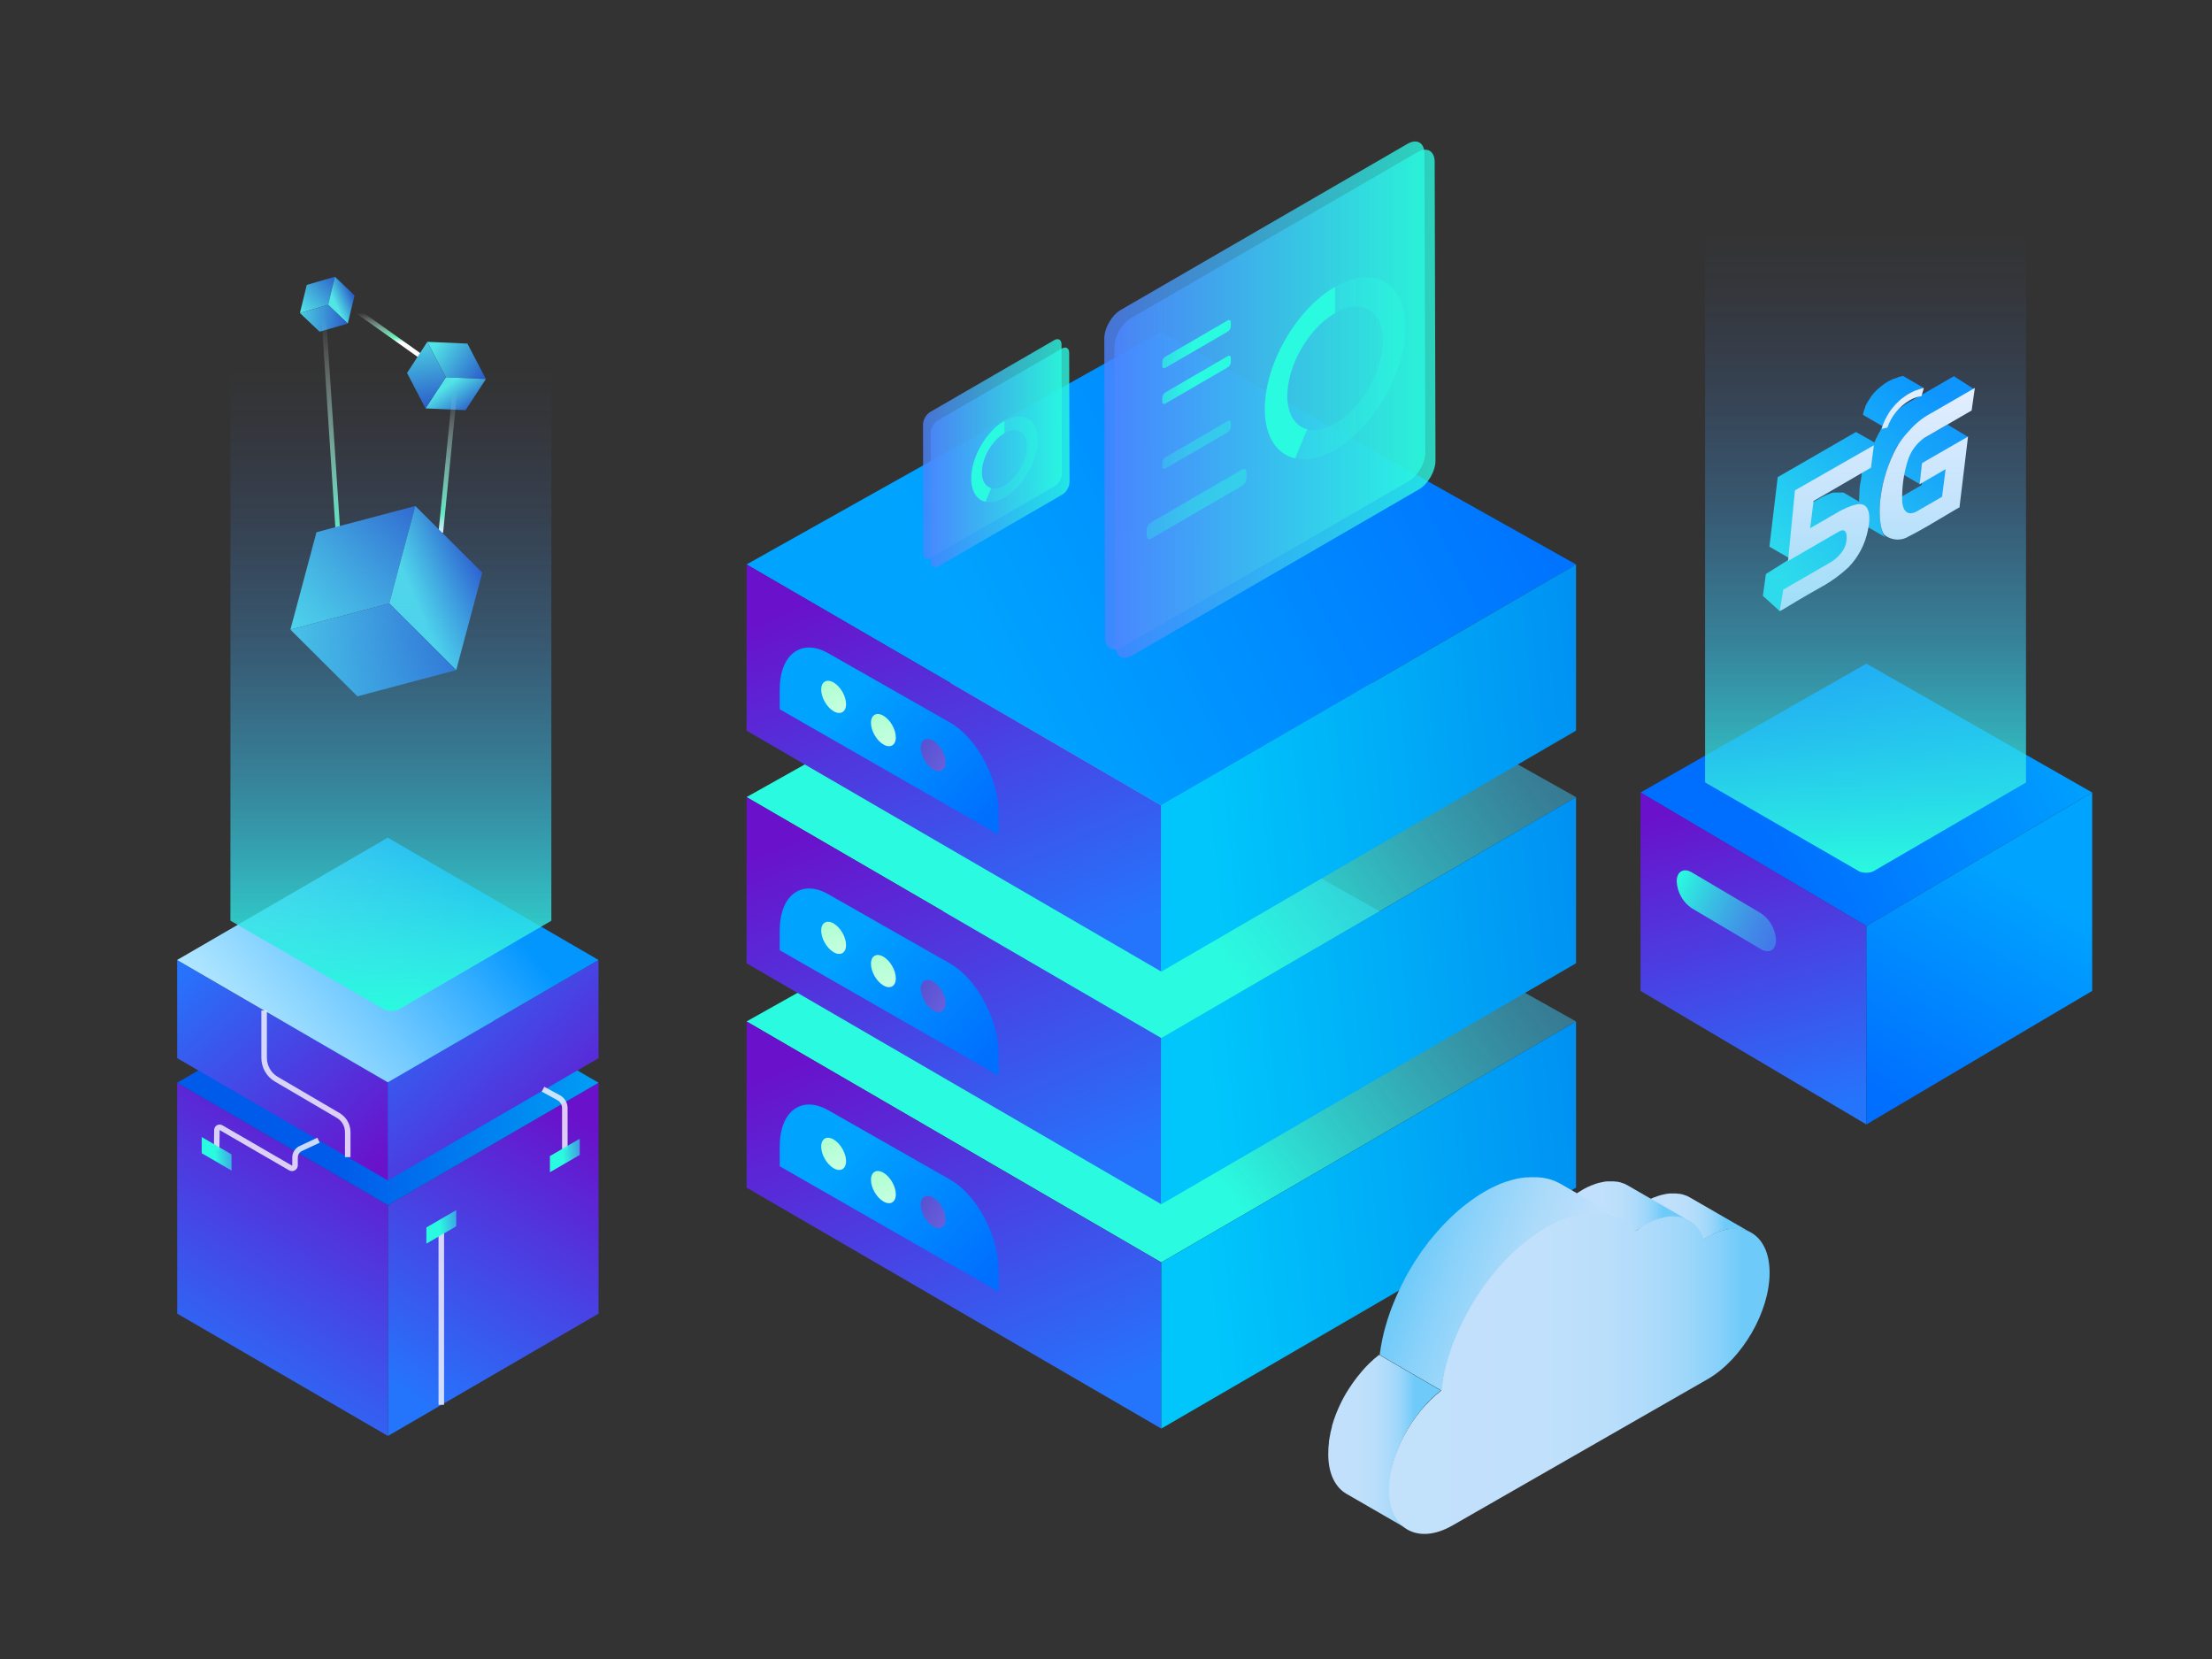 <?xml version="1.0" encoding="UTF-8"?>
<svg width="240px" height="180px" viewBox="0 0 240 180" version="1.1" xmlns="http://www.w3.org/2000/svg" xmlns:xlink="http://www.w3.org/1999/xlink">
    <rect x="0" y="0" width="240" height="180" fill="#333333" stroke="none"/>
    <!-- Generator: Sketch 53.2 (72643) - https://sketchapp.com -->
    <title>技术</title>
    <desc>Created with Sketch.</desc>
    <defs>
        <linearGradient x1="66.569%" y1="1.432%" x2="31.685%" y2="96.528%" id="linearGradient-1">
            <stop stop-color="#6A11CB" offset="0%"></stop>
            <stop stop-color="#2575FC" offset="100%"></stop>
        </linearGradient>
        <linearGradient x1="66.568%" y1="1.432%" x2="31.686%" y2="96.528%" id="linearGradient-2">
            <stop stop-color="#6A11CB" offset="0%"></stop>
            <stop stop-color="#2575FC" offset="100%"></stop>
        </linearGradient>
        <linearGradient x1="138.306%" y1="49.999%" x2="38.306%" y2="49.999%" id="linearGradient-3">
            <stop stop-color="#00C6FB" offset="0.54%"></stop>
            <stop stop-color="#005BEA" offset="100%"></stop>
        </linearGradient>
        <linearGradient x1="91.21%" y1="97.96%" x2="4.309%" y2="5.89805982e-15%" id="linearGradient-4">
            <stop stop-color="#6A11CB" offset="0%"></stop>
            <stop stop-color="#2575FC" offset="100%"></stop>
        </linearGradient>
        <linearGradient x1="78.412%" y1="35.777%" x2="-26.03%" y2="88.062%" id="linearGradient-5">
            <stop stop-color="#0396FF" offset="0%"></stop>
            <stop stop-color="#36AEFF" offset="16.66%"></stop>
            <stop stop-color="#73CAFF" offset="38.53%"></stop>
            <stop stop-color="#A3E0FF" offset="58.59%"></stop>
            <stop stop-color="#C6F1FF" offset="76.16%"></stop>
            <stop stop-color="#DBFAFF" offset="90.57%"></stop>
            <stop stop-color="#E3FEFF" offset="100%"></stop>
        </linearGradient>
        <linearGradient x1="50%" y1="97.427%" x2="286.551%" y2="69.919%" id="linearGradient-6">
            <stop stop-color="#2AFADF" offset="0%"></stop>
            <stop stop-color="#2FE8E4" stop-opacity="0.85" offset="12%"></stop>
            <stop stop-color="#39C4ED" stop-opacity="0.55" offset="36%"></stop>
            <stop stop-color="#41A8F5" stop-opacity="0.31" offset="58%"></stop>
            <stop stop-color="#4794FA" stop-opacity="0.14" offset="77%"></stop>
            <stop stop-color="#4B88FE" stop-opacity="0.04" offset="91%"></stop>
            <stop stop-color="#4C83FF" stop-opacity="0" offset="100%"></stop>
        </linearGradient>
        <linearGradient x1="50%" y1="97.427%" x2="286.472%" y2="69.919%" id="linearGradient-7">
            <stop stop-color="#2AFADF" offset="0%"></stop>
            <stop stop-color="#2FE8E4" stop-opacity="0.85" offset="12%"></stop>
            <stop stop-color="#39C4ED" stop-opacity="0.55" offset="36%"></stop>
            <stop stop-color="#41A8F5" stop-opacity="0.31" offset="58%"></stop>
            <stop stop-color="#4794FA" stop-opacity="0.14" offset="77%"></stop>
            <stop stop-color="#4B88FE" stop-opacity="0.04" offset="91%"></stop>
            <stop stop-color="#4C83FF" stop-opacity="0" offset="100%"></stop>
        </linearGradient>
        <linearGradient x1="104.665%" y1="41.963%" x2="26.201%" y2="65.31%" id="linearGradient-8">
            <stop stop-color="#00A4FF" offset="0%"></stop>
            <stop stop-color="#006EFF" offset="100%"></stop>
        </linearGradient>
        <linearGradient x1="40.18%" y1="0.182%" x2="59.82%" y2="100.182%" id="linearGradient-9">
            <stop stop-color="#6A11CB" offset="0%"></stop>
            <stop stop-color="#2575FC" offset="100%"></stop>
        </linearGradient>
        <linearGradient x1="0%" y1="16.858%" x2="245.226%" y2="122.503%" id="linearGradient-10">
            <stop stop-color="#2AFADF" offset="0%"></stop>
            <stop stop-color="#2FE8E4" stop-opacity="0.85" offset="12%"></stop>
            <stop stop-color="#39C4ED" stop-opacity="0.55" offset="36%"></stop>
            <stop stop-color="#41A8F5" stop-opacity="0.31" offset="58%"></stop>
            <stop stop-color="#4794FA" stop-opacity="0.14" offset="77%"></stop>
            <stop stop-color="#4B88FE" stop-opacity="0.04" offset="91%"></stop>
            <stop stop-color="#4C83FF" stop-opacity="0" offset="100%"></stop>
        </linearGradient>
        <linearGradient x1="41.144%" y1="21.535%" x2="73.142%" y2="100%" id="linearGradient-11">
            <stop stop-color="#00A4FF" offset="0%"></stop>
            <stop stop-color="#006EFF" offset="100%"></stop>
        </linearGradient>
        <linearGradient x1="50%" y1="65.461%" x2="169.127%" y2="14.683%" id="linearGradient-12">
            <stop stop-color="#2AFADF" offset="0%"></stop>
            <stop stop-color="#2FE8E4" stop-opacity="0.85" offset="12%"></stop>
            <stop stop-color="#39C4ED" stop-opacity="0.55" offset="36%"></stop>
            <stop stop-color="#41A8F5" stop-opacity="0.31" offset="58%"></stop>
            <stop stop-color="#4794FA" stop-opacity="0.14" offset="77%"></stop>
            <stop stop-color="#4B88FE" stop-opacity="0.04" offset="91%"></stop>
            <stop stop-color="#4C83FF" stop-opacity="0" offset="100%"></stop>
        </linearGradient>
        <linearGradient x1="28.783%" y1="1.993%" x2="71.217%" y2="98.357%" id="linearGradient-13">
            <stop stop-color="#6A11CB" offset="0%"></stop>
            <stop stop-color="#2575FC" offset="100%"></stop>
        </linearGradient>
        <linearGradient x1="100%" y1="-42.521%" x2="-89.03%" y2="-62.814%" id="linearGradient-14">
            <stop stop-color="#00C6FB" offset="0%"></stop>
            <stop stop-color="#005BEA" offset="100%"></stop>
        </linearGradient>
        <linearGradient x1="26.201%" y1="64.779%" x2="104.665%" y2="42.241%" id="linearGradient-15">
            <stop stop-color="#00A4FF" offset="0%"></stop>
            <stop stop-color="#006EFF" offset="100%"></stop>
        </linearGradient>
        <linearGradient x1="30.866%" y1="29.187%" x2="100%" y2="86.558%" id="linearGradient-16">
            <stop stop-color="#00A4FF" offset="0%"></stop>
            <stop stop-color="#006EFF" offset="100%"></stop>
        </linearGradient>
        <linearGradient x1="-25.289%" y1="-346.499%" x2="86.056%" y2="234.476%" id="linearGradient-17">
            <stop stop-color="#55FF94" offset="0.63%"></stop>
            <stop stop-color="#E9FFF9" offset="100%"></stop>
        </linearGradient>
        <linearGradient x1="-25.255%" y1="-346.398%" x2="86.039%" y2="234.447%" id="linearGradient-18">
            <stop stop-color="#55FF94" offset="0.63%"></stop>
            <stop stop-color="#E9FFF9" offset="100%"></stop>
        </linearGradient>
        <linearGradient x1="-10.632%" y1="-92.601%" x2="508.748%" y2="328.16%" id="linearGradient-19">
            <stop stop-color="#5047CC" offset="0%"></stop>
            <stop stop-color="#A299FF" offset="100%"></stop>
        </linearGradient>
        <linearGradient x1="-0%" y1="50%" x2="100%" y2="50%" id="linearGradient-20">
            <stop stop-color="#4C83FF" offset="0%"></stop>
            <stop stop-color="#2AFADF" offset="100%"></stop>
        </linearGradient>
        <linearGradient x1="-0.001%" y1="50%" x2="100%" y2="50%" id="linearGradient-21">
            <stop stop-color="#4C83FF" offset="0%"></stop>
            <stop stop-color="#2AFADF" offset="100%"></stop>
        </linearGradient>
        <linearGradient x1="-139.083%" y1="50%" x2="91.221%" y2="50%" id="linearGradient-22">
            <stop stop-color="#4C83FF" offset="0%"></stop>
            <stop stop-color="#30E5E5" offset="75.28%"></stop>
            <stop stop-color="#2AFADF" offset="100%"></stop>
        </linearGradient>
        <linearGradient x1="-142.558%" y1="49.997%" x2="-42.554%" y2="49.997%" id="linearGradient-23">
            <stop stop-color="#4C83FF" offset="0%"></stop>
            <stop stop-color="#2AFADF" offset="100%"></stop>
        </linearGradient>
        <linearGradient x1="-115.967%" y1="50.005%" x2="43.527%" y2="50.005%" id="linearGradient-24">
            <stop stop-color="#4C83FF" offset="0%"></stop>
            <stop stop-color="#2AFADF" offset="100%"></stop>
        </linearGradient>
        <linearGradient x1="-115.967%" y1="50.001%" x2="43.527%" y2="50.001%" id="linearGradient-25">
            <stop stop-color="#4C83FF" offset="0%"></stop>
            <stop stop-color="#2AFADF" offset="100%"></stop>
        </linearGradient>
        <linearGradient x1="-115.967%" y1="50.008%" x2="43.527%" y2="50.008%" id="linearGradient-26">
            <stop stop-color="#4C83FF" offset="0%"></stop>
            <stop stop-color="#2AFADF" offset="100%"></stop>
        </linearGradient>
        <linearGradient x1="-115.977%" y1="50.004%" x2="43.519%" y2="50.004%" id="linearGradient-27">
            <stop stop-color="#4C83FF" offset="0%"></stop>
            <stop stop-color="#2AFADF" offset="100%"></stop>
        </linearGradient>
        <linearGradient x1="-0.002%" y1="50%" x2="100%" y2="50%" id="linearGradient-28">
            <stop stop-color="#4C83FF" offset="0%"></stop>
            <stop stop-color="#2AFADF" offset="100%"></stop>
        </linearGradient>
        <linearGradient x1="0.003%" y1="49.999%" x2="100.001%" y2="49.999%" id="linearGradient-29">
            <stop stop-color="#4C83FF" offset="0%"></stop>
            <stop stop-color="#2AFADF" offset="100%"></stop>
        </linearGradient>
        <linearGradient x1="-139.079%" y1="50.003%" x2="91.219%" y2="50.003%" id="linearGradient-30">
            <stop stop-color="#4C83FF" offset="0%"></stop>
            <stop stop-color="#30E5E5" offset="75.28%"></stop>
            <stop stop-color="#2AFADF" offset="100%"></stop>
        </linearGradient>
        <linearGradient x1="-142.541%" y1="50.004%" x2="-42.555%" y2="50.004%" id="linearGradient-31">
            <stop stop-color="#4C83FF" offset="0%"></stop>
            <stop stop-color="#2AFADF" offset="100%"></stop>
        </linearGradient>
        <linearGradient x1="1.153%" y1="97.833%" x2="164.359%" y2="-65.765%" id="linearGradient-32">
            <stop stop-color="#52E5E7" offset="0.68%"></stop>
            <stop stop-color="#130CB7" offset="100%"></stop>
        </linearGradient>
        <polygon id="path-33" points="0.064 3.962 0.805 0.911 3.861 0.025 3.12 3.075"></polygon>
        <linearGradient x1="31.538%" y1="64.17%" x2="111.492%" y2="0.241%" id="linearGradient-35">
            <stop stop-color="#52E5E7" offset="0.68%"></stop>
            <stop stop-color="#130CB7" offset="100%"></stop>
        </linearGradient>
        <linearGradient x1="-22.562%" y1="49.74%" x2="170.912%" y2="49.993%" id="linearGradient-36">
            <stop stop-color="#52E5E7" offset="0.68%"></stop>
            <stop stop-color="#130CB7" offset="100%"></stop>
        </linearGradient>
        <linearGradient x1="49.338%" y1="76.069%" x2="50.662%" y2="23.93%" id="linearGradient-37">
            <stop stop-color="#FFFFFF" offset="0%"></stop>
            <stop stop-color="#6AF9BE" stop-opacity="0.971" offset="14.51%"></stop>
            <stop stop-color="#FFFFFF" stop-opacity="0" offset="100%"></stop>
        </linearGradient>
        <linearGradient x1="49.999%" y1="100.651%" x2="49.999%" y2="-0.651%" id="linearGradient-38">
            <stop stop-color="#FFFFFF" offset="0%"></stop>
            <stop stop-color="#6AF9BE" stop-opacity="0.971" offset="14.51%"></stop>
            <stop stop-color="#FFFFFF" stop-opacity="0" offset="100%"></stop>
        </linearGradient>
        <linearGradient x1="1.414%" y1="28.852%" x2="166.874%" y2="100.988%" id="linearGradient-39">
            <stop stop-color="#52E5E7" offset="0.68%"></stop>
            <stop stop-color="#130CB7" offset="100%"></stop>
        </linearGradient>
        <polygon id="path-40" points="0.203 0.011 4.551 0.202 6.557 4.05 2.209 3.858"></polygon>
        <linearGradient x1="28.417%" y1="33.648%" x2="124.514%" y2="106.193%" id="linearGradient-42">
            <stop stop-color="#52E5E7" offset="0.68%"></stop>
            <stop stop-color="#130CB7" offset="100%"></stop>
        </linearGradient>
        <linearGradient x1="42.352%" y1="-18.769%" x2="63.254%" y2="166.815%" id="linearGradient-43">
            <stop stop-color="#52E5E7" offset="0.68%"></stop>
            <stop stop-color="#130CB7" offset="100%"></stop>
        </linearGradient>
        <linearGradient x1="49.908%" y1="101.237%" x2="50.092%" y2="-1.237%" id="linearGradient-44">
            <stop stop-color="#FFFFFF" offset="0%"></stop>
            <stop stop-color="#6AF9BE" stop-opacity="0.971" offset="14.51%"></stop>
            <stop stop-color="#FFFFFF" stop-opacity="0" offset="100%"></stop>
        </linearGradient>
        <linearGradient x1="-1.728%" y1="97.245%" x2="173.471%" y2="-62.818%" id="linearGradient-45">
            <stop stop-color="#52E5E7" offset="0.68%"></stop>
            <stop stop-color="#130CB7" offset="100%"></stop>
        </linearGradient>
        <polygon id="path-46" points="0.052 13.444 2.882 2.872 13.605 0.027 10.776 10.6"></polygon>
        <linearGradient x1="31.722%" y1="63.702%" x2="112.183%" y2="3.397%" id="linearGradient-48">
            <stop stop-color="#52E5E7" offset="0.68%"></stop>
            <stop stop-color="#130CB7" offset="100%"></stop>
        </linearGradient>
        <linearGradient x1="-22.288%" y1="48.985%" x2="172.181%" y2="51.741%" id="linearGradient-49">
            <stop stop-color="#52E5E7" offset="0.68%"></stop>
            <stop stop-color="#130CB7" offset="100%"></stop>
        </linearGradient>
        <linearGradient x1="50%" y1="100%" x2="50%" y2="0%" id="linearGradient-50">
            <stop stop-color="#2AFADF" offset="0%"></stop>
            <stop stop-color="#2FE8E4" stop-opacity="0.85" offset="12%"></stop>
            <stop stop-color="#39C4ED" stop-opacity="0.55" offset="36%"></stop>
            <stop stop-color="#41A8F5" stop-opacity="0.31" offset="58%"></stop>
            <stop stop-color="#4794FA" stop-opacity="0.14" offset="77%"></stop>
            <stop stop-color="#4B88FE" stop-opacity="0.04" offset="91%"></stop>
            <stop stop-color="#4C83FF" stop-opacity="0" offset="100%"></stop>
        </linearGradient>
        <linearGradient x1="-24.175%" y1="4889.049%" x2="76.155%" y2="4889.049%" id="linearGradient-51">
            <stop stop-color="#C3E1FB" offset="0%"></stop>
            <stop stop-color="#C1E0FB" offset="46%"></stop>
            <stop stop-color="#BADFFB" offset="63%"></stop>
            <stop stop-color="#AFDBFB" offset="75%"></stop>
            <stop stop-color="#9ED7FA" offset="85%"></stop>
            <stop stop-color="#88D1FA" offset="93%"></stop>
            <stop stop-color="#6ECAF9" offset="100%"></stop>
        </linearGradient>
        <linearGradient x1="-22.78%" y1="4523.081%" x2="77.51%" y2="4523.081%" id="linearGradient-52">
            <stop stop-color="#C3E1FB" offset="0%"></stop>
            <stop stop-color="#C1E0FB" offset="46%"></stop>
            <stop stop-color="#BADFFB" offset="63%"></stop>
            <stop stop-color="#AFDBFB" offset="75%"></stop>
            <stop stop-color="#9ED7FA" offset="85%"></stop>
            <stop stop-color="#88D1FA" offset="93%"></stop>
            <stop stop-color="#6ECAF9" offset="100%"></stop>
        </linearGradient>
        <linearGradient x1="-23.463%" y1="1313.651%" x2="77.026%" y2="1313.651%" id="linearGradient-53">
            <stop stop-color="#C3E1FB" offset="0%"></stop>
            <stop stop-color="#C1E0FB" offset="46%"></stop>
            <stop stop-color="#BADFFB" offset="63%"></stop>
            <stop stop-color="#AFDBFB" offset="75%"></stop>
            <stop stop-color="#9ED7FA" offset="85%"></stop>
            <stop stop-color="#88D1FA" offset="93%"></stop>
            <stop stop-color="#6ECAF9" offset="100%"></stop>
        </linearGradient>
        <linearGradient x1="-6.863%" y1="735.541%" x2="93.166%" y2="735.541%" id="linearGradient-54">
            <stop stop-color="#C3E1FB" offset="0%"></stop>
            <stop stop-color="#C1E0FB" offset="46%"></stop>
            <stop stop-color="#BADFFB" offset="63%"></stop>
            <stop stop-color="#AFDBFB" offset="75%"></stop>
            <stop stop-color="#9ED7FA" offset="85%"></stop>
            <stop stop-color="#88D1FA" offset="93%"></stop>
            <stop stop-color="#6ECAF9" offset="100%"></stop>
        </linearGradient>
        <linearGradient x1="84.058%" y1="63.321%" x2="12.143%" y2="38.814%" id="linearGradient-55">
            <stop stop-color="#C3E1FB" offset="0%"></stop>
            <stop stop-color="#BCDFFB" offset="18%"></stop>
            <stop stop-color="#AADAFA" offset="45%"></stop>
            <stop stop-color="#8BD2FA" offset="76%"></stop>
            <stop stop-color="#6ECAF9" offset="100%"></stop>
        </linearGradient>
        <linearGradient x1="99.325%" y1="-1.366%" x2="-89.561%" y2="198.109%" id="linearGradient-56">
            <stop stop-color="#0396FF" offset="0%"></stop>
            <stop stop-color="#07A4FC" offset="20%"></stop>
            <stop stop-color="#13C9F3" offset="59%"></stop>
            <stop stop-color="#21F7E8" offset="100%"></stop>
        </linearGradient>
        <linearGradient x1="83.354%" y1="9.169%" x2="8.154%" y2="83.582%" id="linearGradient-57">
            <stop stop-color="#0396FF" offset="0%"></stop>
            <stop stop-color="#07A4FC" offset="20%"></stop>
            <stop stop-color="#13C9F3" offset="59%"></stop>
            <stop stop-color="#21F7E8" offset="100%"></stop>
        </linearGradient>
    </defs>
    <g id="技术" stroke="none" stroke-width="1" fill="none" fill-rule="evenodd">
        <g id="Group-30-Copy">
            <g id="_x30_27-copy" transform="translate(19, 90)">
                <polygon id="Path" fill="url(#linearGradient-1)" points="23.088 65.799 45.949 52.526 45.941 27.476 23.08 40.749"></polygon>
                <polygon id="Path" fill="url(#linearGradient-2)" points="23.088 65.799 0.227 52.526 0.219 27.476 23.08 40.749"></polygon>
                <polygon id="Path" fill="url(#linearGradient-3)" points="23.08 40.749 45.941 27.476 23.081 14.204 0.219 27.476"></polygon>
                <polygon id="Path" fill="url(#linearGradient-4)" points="23.084 38.08 45.945 24.807 45.938 14.158 23.077 27.431"></polygon>
                <polygon id="Path" fill="url(#linearGradient-4)" points="23.084 38.08 0.223 24.807 0.216 14.158 23.077 27.431"></polygon>
                <polygon id="Path" fill="url(#linearGradient-5)" points="23.077 27.43 45.938 14.158 23.077 0.885 0.216 14.158"></polygon>
                <path d="M18.73,35.552 L18.73,32.838 C18.73,32.092 18.336,31.402 17.695,31.026 L10.982,27.092 C10.161,26.611 9.657,25.728 9.657,24.774 L9.657,19.639" id="Path" stroke="#FBF8FF" stroke-width="0.6" opacity="0.8"></path>
                <path d="M4.504,34.81 L4.534,32.611 C4.534,32.381 4.782,32.237 4.981,32.352 L12.518,36.72 C12.737,36.846 13.011,36.688 13.011,36.434 L13.011,35.601 C13.011,35.175 13.256,34.788 13.64,34.609 L15.561,33.712" id="Path" stroke="#FBF8FF" stroke-width="0.6" opacity="0.8"></path>
                <polygon id="Path" fill="url(#linearGradient-6)" points="6.123 37.005 2.885 35.125 2.885 33.368 6.123 35.248"></polygon>
                <path d="M42.283,34.745 L42.283,30.23 C42.283,29.758 42.026,29.325 41.614,29.101 L39.913,28.174" id="Path" stroke="#FBF8FF" stroke-width="0.6" opacity="0.8"></path>
                <polygon id="Path" fill="url(#linearGradient-7)" points="40.664 37.189 43.902 35.308 43.902 33.551 40.664 35.432"></polygon>
                <path d="M28.881,43.76 L28.881,62.421" id="Path" stroke="#FBF8FF" stroke-width="0.6" opacity="0.8"></path>
                <polygon id="Path" fill="url(#linearGradient-6)" points="27.261 44.935 30.5 43.054 30.5 41.297 27.261 43.178"></polygon>
            </g>
            <g id="Group-7-Copy-4" transform="translate(178, 72)">
                <g id="Group-11-Copy-3">
                    <polygon id="Rectangle-Copy-38" fill="url(#linearGradient-8)" fill-rule="nonzero" points="24.5 -1.58071246e-15 49 13.988 24.5 28.476 0 13.988"></polygon>
                    <polygon id="Rectangle-Copy-40" fill="url(#linearGradient-9)" fill-rule="nonzero" points="0 35.512 24.5 50 24.5 28.477 0 13.988"></polygon>
                    <path d="M13.053,27.082 C14.026,27.731 14.639,28.817 14.7,30.006 C14.7,31.08 13.953,31.513 13.044,30.974 L5.567,26.552 C4.593,25.904 3.981,24.818 3.92,23.629 C3.92,22.555 4.667,22.122 5.576,22.661 L13.053,27.082 Z" id="Path" fill="url(#linearGradient-10)"></path>
                    <polygon id="Rectangle-Copy-41" fill="url(#linearGradient-11)" fill-rule="nonzero" transform="translate(36.75, 31.994) scale(-1, 1) translate(-36.75, -31.994) " points="24.5 35.512 49 50 49 28.477 24.5 13.988"></polygon>
                </g>
            </g>
            <g id="Group-27" transform="translate(81, 36)">
                <g id="Group-6-Copy-6" transform="translate(0, 49.583)" fill-rule="nonzero">
                    <polygon id="Rectangle-Copy-22" fill="url(#linearGradient-12)" points="45 0 90 25.242 45 51.386 0 25.242"></polygon>
                    <polygon id="Rectangle-Copy-30" fill="url(#linearGradient-13)" points="0 43.273 45 69.417 45 51.388 1.02318154e-11 25.242"></polygon>
                    <polygon id="Rectangle-Copy-32" fill="url(#linearGradient-14)" transform="translate(67.5, 47.33) scale(-1, 1) translate(-67.5, -47.33) " points="45 43.273 90 69.417 90 51.388 45 25.242"></polygon>
                </g>
                <g id="Group-6-Copy-7" transform="translate(0, 25.242)" fill-rule="nonzero">
                    <polygon id="Rectangle-Copy-22" fill="url(#linearGradient-12)" points="45 0 90 25.242 45 51.386 0 25.242"></polygon>
                    <polygon id="Rectangle-Copy-30" fill="url(#linearGradient-13)" points="0 43.273 45 69.417 45 51.388 1.02318154e-11 25.242"></polygon>
                    <polygon id="Rectangle-Copy-32" fill="url(#linearGradient-14)" transform="translate(67.5, 47.33) scale(-1, 1) translate(-67.5, -47.33) " points="45 43.273 90 69.417 90 51.388 45 25.242"></polygon>
                </g>
                <g id="Group-6-Copy-8" fill-rule="nonzero">
                    <polygon id="Rectangle-Copy-22" fill="url(#linearGradient-15)" points="45 0 90 25.242 45 51.386 0 25.242"></polygon>
                    <polygon id="Rectangle-Copy-30" fill="url(#linearGradient-13)" points="0 43.273 45 69.417 45 51.388 1.02318154e-11 25.242"></polygon>
                    <polygon id="Rectangle-Copy-32" fill="url(#linearGradient-14)" transform="translate(67.5, 47.33) scale(-1, 1) translate(-67.5, -47.33) " points="45 43.273 90 69.417 90 51.388 45 25.242"></polygon>
                </g>
                <g id="Group-18" transform="translate(3.6, 34.258)">
                    <path d="M23.761,20.318 L0,6.696 L0,4.554 C0,0.726 2.361,-1.034 5.274,0.624 L18.488,8.146 C21.4,9.804 23.761,14.251 23.761,18.08 L23.761,20.318 Z" id="Path" fill="url(#linearGradient-16)"></path>
                    <path d="M5.848,6.911 C6.592,7.344 7.196,6.997 7.196,6.136 C7.196,5.275 6.592,4.226 5.848,3.793 C5.104,3.359 4.5,3.706 4.5,4.567 C4.5,5.428 5.103,6.477 5.848,6.911 Z" id="Path" fill="url(#linearGradient-17)"></path>
                    <path d="M11.248,10.517 C11.992,10.951 12.596,10.604 12.596,9.743 C12.596,8.882 11.992,7.833 11.248,7.399 C10.504,6.965 9.9,7.312 9.9,8.174 C9.9,9.035 10.503,10.084 11.248,10.517 Z" id="Path" fill="url(#linearGradient-18)"></path>
                    <path d="M16.648,13.222 C17.392,13.655 17.996,13.308 17.996,12.447 C17.996,11.586 17.392,10.537 16.648,10.104 C15.904,9.67 15.3,10.017 15.3,10.878 C15.3,11.74 15.904,12.789 16.648,13.222 Z" id="Path" fill="url(#linearGradient-19)"></path>
                </g>
                <g id="Group-18-Copy" transform="translate(3.6, 60.402)">
                    <path d="M23.761,20.318 L0,6.696 L0,4.554 C0,0.726 2.361,-1.034 5.274,0.624 L18.488,8.146 C21.4,9.804 23.761,14.251 23.761,18.08 L23.761,20.318 Z" id="Path" fill="url(#linearGradient-16)"></path>
                    <path d="M5.848,6.911 C6.592,7.344 7.196,6.997 7.196,6.136 C7.196,5.275 6.592,4.226 5.848,3.793 C5.104,3.359 4.5,3.706 4.5,4.567 C4.5,5.428 5.103,6.477 5.848,6.911 Z" id="Path" fill="url(#linearGradient-17)"></path>
                    <path d="M11.248,10.517 C11.992,10.951 12.596,10.604 12.596,9.743 C12.596,8.882 11.992,7.833 11.248,7.399 C10.504,6.965 9.9,7.312 9.9,8.174 C9.9,9.035 10.503,10.084 11.248,10.517 Z" id="Path" fill="url(#linearGradient-18)"></path>
                    <path d="M16.648,13.222 C17.392,13.655 17.996,13.308 17.996,12.447 C17.996,11.586 17.392,10.537 16.648,10.104 C15.904,9.67 15.3,10.017 15.3,10.878 C15.3,11.74 15.904,12.789 16.648,13.222 Z" id="Path" fill="url(#linearGradient-19)"></path>
                </g>
                <g id="Group-18-Copy-2" transform="translate(3.6, 83.841)">
                    <path d="M23.761,20.318 L0,6.696 L0,4.554 C0,0.726 2.361,-1.034 5.274,0.624 L18.488,8.146 C21.4,9.804 23.761,14.251 23.761,18.08 L23.761,20.318 Z" id="Path" fill="url(#linearGradient-16)"></path>
                    <path d="M5.848,6.911 C6.592,7.344 7.196,6.997 7.196,6.136 C7.196,5.275 6.592,4.226 5.848,3.793 C5.104,3.359 4.5,3.706 4.5,4.567 C4.5,5.428 5.103,6.477 5.848,6.911 Z" id="Path" fill="url(#linearGradient-17)"></path>
                    <path d="M11.248,10.517 C11.992,10.951 12.596,10.604 12.596,9.743 C12.596,8.882 11.992,7.833 11.248,7.399 C10.504,6.965 9.9,7.312 9.9,8.174 C9.9,9.035 10.503,10.084 11.248,10.517 Z" id="Path" fill="url(#linearGradient-18)"></path>
                    <path d="M16.648,13.222 C17.392,13.655 17.996,13.308 17.996,12.447 C17.996,11.586 17.392,10.537 16.648,10.104 C15.904,9.67 15.3,10.017 15.3,10.878 C15.3,11.74 15.904,12.789 16.648,13.222 Z" id="Path" fill="url(#linearGradient-19)"></path>
                </g>
            </g>
            <g id="Group-48" transform="translate(100, 15)">
                <path d="M55.659,2.549 L55.749,34.956 C55.754,36.119 54.942,37.529 53.939,38.105 L22.833,56.125 C21.829,56.702 21.014,56.226 21.008,55.064 L20.918,22.656 C20.914,21.492 21.725,20.083 22.728,19.506 L53.836,1.487 C54.839,0.911 55.655,1.387 55.659,2.549 Z" id="Path" fill="url(#linearGradient-20)" opacity="0.8"></path>
                <path d="M54.554,1.656 L54.644,34.065 C54.649,35.228 53.838,36.637 52.835,37.214 L21.728,55.233 C20.724,55.809 19.91,55.335 19.904,54.171 L19.814,21.763 C19.81,20.601 20.62,19.19 21.624,18.613 L52.731,0.595 C53.733,0.018 54.551,0.494 54.554,1.656 Z" id="Path" fill="url(#linearGradient-21)" opacity="0.8"></path>
                <path d="M52.482,20.529 C52.496,25.4 49.092,31.333 44.879,33.781 C40.667,36.229 37.242,34.262 37.229,29.393 C37.214,24.52 40.617,18.589 44.83,16.14 C49.041,13.694 52.467,15.658 52.482,20.529 Z M44.872,30.952 C47.734,29.289 50.044,25.258 50.034,21.95 C50.027,18.64 47.698,17.307 44.838,18.969 C41.976,20.632 39.664,24.66 39.674,27.971 C39.682,31.28 42.01,32.613 44.872,30.952 L44.872,30.952 Z" id="Shape" fill="url(#linearGradient-22)" fill-rule="nonzero" opacity="0.4"></path>
                <path d="M44.831,16.14 C40.617,18.587 37.216,24.52 37.229,29.393 C37.236,32.395 38.538,34.294 40.524,34.732 L41.831,31.575 C40.53,31.247 39.681,29.966 39.673,27.975 C39.664,24.66 41.976,20.629 44.839,18.971 C44.843,18.968 44.853,18.963 44.855,18.963 L44.855,16.13 C44.848,16.132 44.839,16.137 44.831,16.14 Z" id="Path" fill="url(#linearGradient-23)"></path>
                <path d="M33.543,19.951 L33.543,20.404 C33.544,20.614 33.399,20.869 33.219,20.973 L26.433,24.914 C26.253,25.02 26.106,24.936 26.106,24.725 L26.104,24.271 C26.103,24.062 26.248,23.808 26.429,23.703 L33.215,19.761 C33.396,19.657 33.542,19.741 33.543,19.951 Z" id="Path" fill="url(#linearGradient-24)"></path>
                <path d="M33.543,23.828 L33.543,24.281 C33.544,24.491 33.399,24.746 33.219,24.85 L26.433,28.792 C26.253,28.898 26.106,28.812 26.106,28.603 L26.104,28.149 C26.103,27.94 26.248,27.685 26.429,27.58 L33.215,23.638 C33.396,23.534 33.542,23.618 33.543,23.828 Z" id="Path" fill="url(#linearGradient-25)"></path>
                <path d="M33.543,30.874 L33.543,31.327 C33.544,31.536 33.399,31.79 33.219,31.895 L26.433,35.837 C26.253,35.942 26.106,35.857 26.106,35.647 L26.104,35.193 C26.103,34.984 26.248,34.728 26.429,34.625 L33.215,30.683 C33.396,30.578 33.542,30.663 33.543,30.874 Z" id="Path" fill="url(#linearGradient-26)" opacity="0.4"></path>
                <path d="M35.234,36.224 L35.235,36.884 C35.236,37.188 35.025,37.558 34.763,37.71 L24.892,43.444 C24.63,43.597 24.416,43.474 24.415,43.168 L24.414,42.509 C24.413,42.205 24.626,41.833 24.887,41.681 L34.758,35.947 C35.019,35.795 35.233,35.919 35.234,36.224 Z" id="Path" fill="url(#linearGradient-27)" opacity="0.4"></path>
                <path d="M16.003,23.274 L16.042,37.294 C16.045,37.797 15.694,38.407 15.261,38.656 L1.803,46.451 C1.369,46.701 1.016,46.496 1.016,45.992 L0.976,31.973 C0.975,31.469 1.323,30.86 1.758,30.61 L15.216,22.815 C15.649,22.566 16.002,22.771 16.003,23.274 Z" id="Path" fill="url(#linearGradient-28)" opacity="0.8"></path>
                <path d="M15.174,22.364 L15.213,36.383 C15.217,36.887 14.865,37.496 14.431,37.746 L0.974,45.541 C0.539,45.791 0.187,45.586 0.184,45.082 L0.145,31.063 C0.143,30.56 0.494,29.949 0.928,29.7 L14.385,21.905 C14.82,21.655 15.173,21.861 15.174,22.364 Z" id="Path" fill="url(#linearGradient-29)" opacity="0.8"></path>
                <path d="M12.582,32.741 C12.588,35.04 10.981,37.842 8.99,38.998 C7.003,40.153 5.385,39.224 5.38,36.926 C5.374,34.625 6.979,31.824 8.968,30.669 C10.956,29.514 12.573,30.441 12.582,32.741 Z M8.989,37.662 C10.34,36.877 11.43,34.974 11.427,33.413 C11.422,31.85 10.323,31.22 8.973,32.005 C7.622,32.791 6.53,34.693 6.534,36.256 C6.539,37.817 7.637,38.447 8.989,37.662 L8.989,37.662 Z" id="Shape" fill="url(#linearGradient-30)" fill-rule="nonzero" opacity="0.4"></path>
                <path d="M8.968,30.669 C6.979,31.825 5.374,34.626 5.38,36.926 C5.383,38.343 5.998,39.24 6.936,39.447 L7.552,37.956 C6.939,37.801 6.538,37.197 6.534,36.256 C6.53,34.691 7.623,32.788 8.973,32.005 C8.976,32.003 8.98,32.001 8.981,32.001 L8.981,30.663 C8.976,30.666 8.972,30.668 8.968,30.669 Z" id="Path" fill="url(#linearGradient-31)"></path>
            </g>
            <g id="Group-38" transform="translate(31, 30)">
                <polygon id="Path" fill="url(#linearGradient-32)" points="1.542 3.962 2.283 0.911 5.339 0.025 4.599 3.075"></polygon>
                <g id="Clipped" transform="translate(1.478, 0)">
                    <mask id="mask-34" fill="white">
                        <use xlink:href="#path-33"></use>
                    </mask>
                    <g id="SVGID_1490_"></g>
                </g>
                <polygon id="Path" fill="url(#linearGradient-35)" points="5.339 0.025 7.472 2.052 6.732 5.103 4.599 3.075"></polygon>
                <polygon id="Path" fill="url(#linearGradient-36)" points="4.599 3.075 6.732 5.103 3.675 5.989 1.542 3.962"></polygon>
                <path d="M14.44,8.506 L6.075,2.564" id="Path" stroke="url(#linearGradient-37)" stroke-width="0.5" stroke-linecap="round"></path>
                <path d="M4.137,4.532 L5.903,31.287" id="Path" stroke="url(#linearGradient-38)" stroke-width="0.5" stroke-linecap="round"></path>
                <polygon id="Path" fill="url(#linearGradient-39)" points="15.366 7.088 19.714 7.279 21.72 11.127 17.372 10.935"></polygon>
                <g id="Clipped" transform="translate(15.163, 7.077)">
                    <mask id="mask-41" fill="white">
                        <use xlink:href="#path-40"></use>
                    </mask>
                    <g id="SVGID_1499_"></g>
                </g>
                <polygon id="Path" fill="url(#linearGradient-42)" points="21.72 11.127 19.516 14.502 15.168 14.311 17.372 10.935"></polygon>
                <polygon id="Path" fill="url(#linearGradient-43)" points="17.372 10.935 15.168 14.311 13.163 10.464 15.366 7.088"></polygon>
                <path d="M16.838,27.662 L18.328,12.719" id="Path" stroke="url(#linearGradient-44)" stroke-width="0.5" stroke-linecap="round"></path>
                <polygon id="Path" fill="url(#linearGradient-45)" points="0.509 38.314 3.339 27.742 14.062 24.898 11.233 35.47"></polygon>
                <g id="Clipped" transform="translate(0.457, 24.87)">
                    <mask id="mask-47" fill="white">
                        <use xlink:href="#path-46"></use>
                    </mask>
                    <g id="SVGID_1507_"></g>
                </g>
                <polygon id="Path" fill="url(#linearGradient-48)" points="14.062 24.898 21.329 32.133 18.5 42.705 11.233 35.47"></polygon>
                <polygon id="Path" fill="url(#linearGradient-49)" points="11.233 35.47 18.5 42.705 7.777 45.55 0.509 38.314"></polygon>
            </g>
            <g id="Group-49" transform="translate(25, 40)" fill="url(#linearGradient-50)" fill-rule="nonzero">
                <path d="M0,0 L0,59.89 L16.77,69.57 C17.23,69.73 17.73,69.73 18.19,69.57 L34.82,59.9 L34.82,0 L0,0 Z" id="路径"></path>
            </g>
            <g id="Group-3" transform="translate(144, 127.69)">
                <g id="Group">
                    <path d="M41.778,6.252 C41.886,6.2 41.994,6.152 42.102,6.106 L42.216,6.058 L42.516,5.945 L42.588,5.918 C42.71,5.877 42.832,5.84 42.954,5.808 L43.164,5.758 L43.263,5.734 C43.367,5.712 43.467,5.693 43.563,5.677 L43.563,5.677 L43.839,5.645 L43.929,5.645 L44.097,5.645 C44.229,5.645 44.361,5.645 44.49,5.645 L44.556,5.645 C44.66,5.645 44.76,5.656 44.856,5.68 L44.949,5.695 C45.063,5.716 45.177,5.74 45.288,5.773 L45.303,5.773 C45.408,5.802 45.507,5.838 45.603,5.88 L45.69,5.915 C45.774,5.953 45.857,5.994 45.939,6.038 L46.02,6.079 L39.315,2.209 L39.279,2.188 L39.234,2.167 C39.154,2.124 39.071,2.083 38.985,2.045 L38.937,2.021 L38.898,2.021 C38.799,1.983 38.697,1.944 38.598,1.914 L38.598,1.914 L38.598,1.914 C38.487,1.882 38.376,1.858 38.259,1.837 L38.22,1.837 L38.166,1.837 C38.066,1.821 37.966,1.809 37.866,1.801 L37.818,1.801 L37.8,1.801 C37.671,1.801 37.542,1.801 37.407,1.801 L37.368,1.801 L37.239,1.801 L37.149,1.801 L36.873,1.834 L36.873,1.834 C36.773,1.85 36.673,1.869 36.573,1.89 L36.474,1.914 L36.285,1.959 L36.267,1.959 C36.147,1.993 36.025,2.029 35.901,2.069 L35.829,2.096 L35.529,2.209 L35.49,2.209 L35.418,2.242 C35.312,2.287 35.204,2.336 35.094,2.388 L34.971,2.447 C34.83,2.519 34.686,2.593 34.542,2.676 L34.206,2.879 L40.911,6.749 L41.247,6.547 C41.391,6.463 41.547,6.389 41.676,6.317 L41.778,6.252 Z" id="Path" fill="url(#linearGradient-51)"></path>
                    <path d="M35.007,4.948 C35.119,4.894 35.23,4.845 35.34,4.799 L35.448,4.751 C35.553,4.71 35.658,4.671 35.748,4.632 L35.808,4.609 C35.931,4.567 36.054,4.531 36.174,4.498 L36.381,4.448 L36.483,4.424 C36.585,4.403 36.69,4.382 36.783,4.367 L36.783,4.367 C36.879,4.367 36.975,4.341 37.083,4.332 L37.173,4.332 L37.341,4.332 C37.473,4.332 37.605,4.332 37.734,4.332 L37.803,4.332 C37.907,4.332 38.007,4.344 38.103,4.367 L38.199,4.382 C38.316,4.403 38.427,4.427 38.538,4.46 L38.538,4.46 C38.643,4.489 38.745,4.528 38.838,4.567 L38.925,4.603 C39.011,4.64 39.095,4.681 39.177,4.725 L39.258,4.766 L32.553,0.896 L32.517,0.875 L32.472,0.854 C32.39,0.811 32.306,0.77 32.22,0.732 L32.172,0.709 L32.133,0.709 C32.034,0.667 31.929,0.631 31.833,0.601 L31.833,0.601 C31.722,0.569 31.608,0.545 31.494,0.524 L31.455,0.524 L31.401,0.524 C31.301,0.508 31.201,0.496 31.101,0.488 L31.05,0.488 L31.032,0.488 C30.903,0.488 30.771,0.488 30.639,0.488 L30.6,0.488 L30.468,0.488 L30.378,0.488 C30.285,0.488 30.189,0.509 30.078,0.524 L30.078,0.524 C29.976,0.539 29.874,0.56 29.778,0.581 L29.676,0.604 L29.49,0.649 L29.469,0.649 C29.349,0.682 29.226,0.717 29.103,0.759 L29.043,0.783 C28.938,0.819 28.836,0.857 28.743,0.902 L28.707,0.902 L28.635,0.935 C28.525,0.98 28.414,1.03 28.302,1.084 L28.179,1.143 C28.035,1.215 27.879,1.292 27.744,1.375 C27.427,1.557 27.121,1.756 26.826,1.971 L33.531,5.841 C33.826,5.626 34.132,5.427 34.449,5.246 C34.596,5.162 34.749,5.085 34.884,5.013 L35.007,4.948 Z" id="Path" fill="url(#linearGradient-52)"></path>
                    <path d="M6.786,33.995 C6.786,33.799 6.786,33.6 6.804,33.4 C6.804,33.376 6.804,33.349 6.804,33.326 C6.804,33.135 6.837,32.942 6.861,32.748 L6.861,32.632 C6.875,32.523 6.892,32.413 6.912,32.302 C6.912,32.269 6.912,32.233 6.927,32.2 C6.953,32.057 6.981,31.914 7.011,31.769 L7.011,31.715 C7.063,31.477 7.122,31.239 7.188,31.001 L7.209,30.932 C7.269,30.721 7.332,30.509 7.404,30.301 L7.404,30.301 C7.467,30.11 7.539,29.92 7.611,29.729 L7.65,29.631 C7.718,29.456 7.79,29.283 7.866,29.11 L7.911,29.006 C7.981,28.847 8.054,28.688 8.13,28.53 L8.154,28.476 C8.235,28.306 8.322,28.14 8.409,27.973 L8.469,27.86 C8.559,27.693 8.652,27.526 8.748,27.36 L8.775,27.315 C8.871,27.154 8.971,26.994 9.075,26.836 L9.132,26.746 C9.242,26.576 9.356,26.407 9.474,26.24 L9.537,26.151 C9.665,25.97 9.796,25.794 9.93,25.621 L9.987,25.549 C10.143,25.351 10.303,25.157 10.467,24.969 L10.548,24.877 L10.809,24.579 L10.881,24.502 C10.991,24.384 11.103,24.27 11.217,24.159 L11.274,24.103 C11.436,23.945 11.601,23.805 11.769,23.644 L11.802,23.614 C11.976,23.463 12.156,23.317 12.336,23.177 L5.631,19.306 C5.451,19.446 5.274,19.604 5.097,19.744 L5.064,19.774 C4.896,19.92 4.731,20.072 4.569,20.232 L4.533,20.265 L4.512,20.289 C4.398,20.4 4.286,20.514 4.176,20.631 L4.104,20.709 L3.843,21.006 L3.792,21.063 L3.762,21.099 C3.598,21.287 3.438,21.481 3.282,21.679 L3.249,21.718 L3.225,21.751 C3.091,21.923 2.96,22.1 2.832,22.281 L2.799,22.325 L2.769,22.37 C2.653,22.537 2.539,22.705 2.427,22.876 L2.406,22.906 L2.37,22.962 C2.27,23.119 2.17,23.278 2.07,23.439 L2.049,23.471 L2.049,23.471 C1.953,23.635 1.86,23.802 1.77,23.969 L1.737,24.025 L1.71,24.082 C1.623,24.248 1.536,24.415 1.455,24.582 L1.455,24.582 L1.437,24.624 C1.361,24.78 1.288,24.939 1.218,25.1 L1.188,25.165 L1.173,25.204 C1.097,25.377 1.025,25.55 0.957,25.725 L0.942,25.764 L0.921,25.823 C0.849,26.014 0.78,26.201 0.714,26.392 L0.714,26.392 C0.645,26.603 0.579,26.812 0.519,27.023 L0.519,27.071 L0.519,27.092 C0.453,27.33 0.394,27.568 0.342,27.806 L0.342,27.839 L0.342,27.86 C0.312,28.005 0.284,28.148 0.258,28.291 L0.24,28.396 C0.222,28.505 0.205,28.614 0.189,28.723 C0.189,28.744 0.189,28.765 0.189,28.786 C0.189,28.806 0.189,28.821 0.189,28.839 C0.165,29.033 0.147,29.223 0.132,29.414 C0.132,29.438 0.132,29.464 0.132,29.488 C0.132,29.688 0.111,29.887 0.114,30.084 C0.114,32.197 0.873,33.686 2.088,34.388 L8.793,38.259 C7.545,37.601 6.792,36.112 6.786,33.995 Z" id="Path" fill="url(#linearGradient-53)"></path>
                    <path d="M23.781,5.386 C27.84,3.06 31.431,3.388 33.534,5.835 C33.822,5.606 34.123,5.392 34.434,5.195 C37.404,3.495 39.963,4.248 40.878,6.74 C41.025,6.645 41.103,6.594 41.214,6.529 C44.949,4.388 47.988,6.115 48,10.375 C48.012,14.635 45.021,19.771 41.31,21.929 L13.977,37.601 C13.842,37.669 13.707,37.756 13.572,37.833 C9.837,39.974 6.693,38.172 6.693,33.998 C6.693,30.194 9.186,25.645 12.366,23.195 C12.939,16.374 17.979,8.711 23.781,5.386 Z" id="Path" fill="url(#linearGradient-54)"></path>
                    <path d="M12.528,22.135 C12.558,21.966 12.591,21.797 12.627,21.629 C12.645,21.542 12.663,21.453 12.681,21.367 C12.699,21.28 12.732,21.137 12.759,21.024 C12.786,20.911 12.81,20.813 12.834,20.709 C12.858,20.605 12.894,20.479 12.924,20.366 C12.954,20.253 12.981,20.152 13.011,20.042 L13.086,19.786 C13.122,19.663 13.159,19.541 13.197,19.42 L13.281,19.158 C13.321,19.033 13.363,18.908 13.407,18.783 L13.485,18.556 C13.533,18.419 13.584,18.285 13.635,18.148 L13.71,17.952 L13.776,17.788 C13.884,17.51 13.998,17.234 14.118,16.961 L14.184,16.806 C14.312,16.514 14.446,16.224 14.586,15.936 L14.679,15.746 C14.811,15.478 14.947,15.213 15.087,14.951 L15.135,14.862 C15.288,14.564 15.435,14.29 15.615,14.007 L15.726,13.817 C15.898,13.527 16.074,13.241 16.254,12.959 L16.311,12.87 C16.499,12.58 16.691,12.295 16.887,12.016 L16.965,11.902 C17.189,11.587 17.419,11.277 17.655,10.974 L17.784,10.807 L18.033,10.509 L18.237,10.259 L18.498,9.961 L18.693,9.735 C18.877,9.537 19.063,9.332 19.251,9.122 L19.371,9 C19.525,8.839 19.68,8.681 19.836,8.526 L20.058,8.309 L20.274,8.104 L20.538,7.86 L20.754,7.663 L21.027,7.428 L21.246,7.243 L21.525,7.017 L21.744,6.844 L22.044,6.624 L22.26,6.463 L22.56,6.246 L22.764,6.103 L23.109,5.877 L23.28,5.767 C23.454,5.657 23.629,5.552 23.805,5.451 C23.985,5.347 24.162,5.252 24.342,5.153 L24.483,5.082 C24.637,5.005 24.79,4.93 24.942,4.859 L25.02,4.823 C25.197,4.743 25.371,4.668 25.545,4.6 L25.644,4.561 C25.815,4.492 25.986,4.43 26.154,4.373 L26.19,4.373 C26.352,4.32 26.514,4.269 26.676,4.225 L26.757,4.201 C26.877,4.168 26.997,4.141 27.117,4.111 L27.306,4.067 C27.456,4.034 27.606,4.007 27.756,3.983 L27.834,3.983 C27.999,3.96 28.161,3.939 28.323,3.924 L28.47,3.924 L28.809,3.906 L28.956,3.906 L29.298,3.906 L29.418,3.906 C29.564,3.906 29.709,3.919 29.853,3.945 L29.94,3.945 C30.056,3.961 30.172,3.979 30.288,4.001 L30.405,4.025 C30.534,4.052 30.663,4.085 30.789,4.117 L30.816,4.117 C30.948,4.156 31.08,4.201 31.209,4.245 L31.311,4.284 C31.415,4.324 31.515,4.367 31.611,4.415 L31.689,4.451 C31.821,4.513 31.947,4.579 32.073,4.65 L25.368,0.78 L25.305,0.744 C25.2,0.685 25.092,0.631 24.984,0.581 L24.906,0.545 L24.723,0.461 L24.6,0.414 L24.498,0.375 C24.372,0.327 24.243,0.286 24.111,0.247 L24.111,0.247 L24.084,0.247 C23.958,0.211 23.829,0.182 23.7,0.155 L23.583,0.131 L23.463,0.107 L23.235,0.074 L23.148,0.074 C23.022,0.06 22.893,0.048 22.764,0.039 L22.596,0.039 L22.254,0.039 L21.996,0.039 L21.768,0.054 L21.621,0.054 C21.462,0.054 21.3,0.086 21.138,0.11 L21.138,0.11 L21.06,0.11 C20.91,0.134 20.76,0.161 20.61,0.194 L20.424,0.238 L20.124,0.313 L20.07,0.327 L19.989,0.351 C19.827,0.396 19.665,0.447 19.503,0.5 L19.47,0.5 C19.302,0.557 19.131,0.622 18.957,0.688 L18.858,0.726 L18.765,0.762 C18.621,0.822 18.465,0.884 18.333,0.95 L18.255,0.985 C18.103,1.055 17.95,1.129 17.796,1.209 L17.655,1.28 C17.478,1.372 17.298,1.468 17.118,1.578 C16.938,1.688 16.767,1.783 16.593,1.893 L16.422,2.004 L16.077,2.23 L15.873,2.373 L15.573,2.59 L15.357,2.751 L15.057,2.971 L14.838,3.144 L14.559,3.37 L14.34,3.555 L14.067,3.79 L13.851,3.986 L13.587,4.23 L13.371,4.436 L13.236,4.564 L13.149,4.653 C12.993,4.808 12.838,4.966 12.684,5.127 L12.564,5.249 C12.376,5.447 12.19,5.652 12.006,5.862 L11.967,5.904 L11.811,6.088 L11.55,6.386 L11.346,6.636 L11.097,6.934 L11.031,7.017 L10.971,7.1 C10.735,7.404 10.505,7.714 10.281,8.029 L10.257,8.062 L10.203,8.142 C10.003,8.424 9.811,8.709 9.627,8.997 L9.585,9.059 L9.57,9.083 C9.388,9.365 9.212,9.651 9.042,9.941 L8.985,10.036 L8.931,10.131 C8.766,10.414 8.607,10.697 8.451,10.985 L8.451,11.006 L8.415,11.075 C8.275,11.339 8.14,11.604 8.01,11.87 L7.953,11.983 L7.917,12.06 C7.777,12.348 7.643,12.638 7.515,12.93 L7.491,12.98 L7.449,13.084 C7.331,13.36 7.217,13.636 7.107,13.912 L7.065,14.01 L7.041,14.076 L6.966,14.272 C6.916,14.407 6.866,14.543 6.816,14.68 L6.738,14.906 L6.672,15.097 L6.612,15.281 L6.528,15.543 C6.49,15.666 6.453,15.789 6.417,15.91 L6.342,16.166 L6.312,16.267 C6.291,16.341 6.273,16.416 6.252,16.49 C6.231,16.565 6.189,16.719 6.162,16.833 C6.135,16.946 6.111,17.044 6.087,17.148 C6.063,17.252 6.033,17.377 6.009,17.49 L5.985,17.598 C5.985,17.651 5.964,17.702 5.955,17.755 C5.921,17.924 5.888,18.093 5.856,18.262 C5.841,18.348 5.826,18.431 5.811,18.518 C5.781,18.696 5.754,18.878 5.73,19.056 C5.73,19.107 5.712,19.161 5.706,19.211 L5.706,19.321 L12.411,23.192 C12.411,23.102 12.435,23.016 12.45,22.927 C12.474,22.748 12.501,22.569 12.531,22.388 C12.498,22.304 12.513,22.221 12.528,22.135 Z" id="Path" fill="url(#linearGradient-55)"></path>
                </g>
            </g>
            <polygon id="Mask-Copy-2" fill-rule="nonzero" points="0 -1.56319402e-13 240 -1.56319402e-13 240 180 0 180"></polygon>
            <g id="Group-47" transform="translate(191, 40.31)" fill-rule="nonzero">
                <path d="M20.31,5.76 L15.31,8.64 L15.06,10.92 L17.3,12.22 L17.55,9.93 L17.83,9.77 L17.5,12.32 L14.88,13.83 C14.853,13.854 14.823,13.875 14.79,13.89 L14.57,14 C14.493,14.034 14.412,14.061 14.33,14.08 C14.234,14.095 14.136,14.095 14.04,14.08 C13.932,14.07 13.827,14.04 13.73,13.99 L15.943,15.74 L16.013,15.74 C16.013,15.74 16.013,15.74 16.083,15.74 L16.163,15.74 L16.463,15.74 L16.533,15.74 L16.603,15.74 L16.803,15.67 L17.013,15.56 L17.113,15.5 L19.935,13.644 L20.14,10.53 L18.404,9.603 L22.55,7.109 L20.31,5.76 Z" id="路径" fill="url(#linearGradient-56)"></path>
                <path d="M13,14 C13,13.6 13.1,13.24 13.16,12.87 C13.16,12.75 13.16,12.62 13.23,12.5 C13.31,12.12 13.4,11.75 13.5,11.39 L13.57,11.17 C13.66,10.85 13.77,10.54 13.88,10.24 C13.899,10.178 13.922,10.118 13.95,10.06 C14.08,9.7 14.23,9.34 14.39,8.99 C14.47,8.8 14.55,8.63 14.64,8.46 C14.72,8.307 14.8,8.167 14.88,8.04 L15,8 L15.25,7.62 C15.33,7.5 15.41,7.39 15.49,7.29 L15.8,6.91 L15.88,6.82 L16.02,6.66 L16.1,6.57 C16.263,6.374 16.436,6.187 16.62,6.01 L16.82,5.84 C16.947,5.72 17.077,5.61 17.21,5.51 L17.4,5.36 L17.78,5.09 L17.93,4.99 C18.09,4.89 18.23,4.8 18.35,4.74 C18.442,4.679 18.539,4.625 18.64,4.58 L23.22,1.93 L21,0.51 L16.42,3.15 C16.32,3.198 16.224,3.251 16.13,3.31 L15.72,3.56 L15.57,3.66 L15.19,3.93 L14.99,4.08 C14.857,4.18 14.727,4.29 14.6,4.41 L14.41,4.58 L14.32,4.66 L14,5 C14,5.06 13.91,5.11 13.87,5.16 L13.79,5.25 L13.74,5.3 L13.6,5.45 L13.6,5.51 C13.51,5.62 13.41,5.74 13.3,5.89 C13.3,5.89 13.3,5.89 13.3,5.81 L13.387,5.76 C13.387,5.65 13.51,5.51 13.57,5.36 L13.57,5.25 C13.65,5.1 13.815,4.966 13.915,4.786 C14.025,4.606 14.02,4.445 14.16,4.255 C14.295,4.06 14.578,3.931 14.742,3.76 L14.832,3.66 C14.91,3.576 15.45,2.94 15.48,2.83 C15.5,2.757 15,3.206 15.06,3.15 L15.26,2.98 C15.49,2.794 15.734,2.627 15.99,2.48 C16.221,2.345 16.462,2.228 16.71,2.13 L17,2 C17.234,1.909 17.475,1.835 17.72,1.78 L15.48,0.48 L15.19,0.55 C15.04,0.55 14.9,0.65 14.76,0.7 L14.55,0.77 L14.49,0.77 C14.26,0.866 14.036,0.976 13.82,1.1 C13.567,1.247 13.326,1.414 13.1,1.6 L12.89,1.78 L12.61,2.02 L12.46,2.18 L12.37,2.28 L12.28,2.37 C12.2,2.47 12.12,2.56 12.05,2.66 L11.92,2.83 L11.92,2.88 L11.75,3.12 L11.6,3.37 C11.563,3.428 11.529,3.488 11.5,3.55 L11.37,3.8 L11.37,3.87 L11.37,3.94 L11.31,4.05 L11.21,4.31 C11.21,4.31 11.21,4.31 11.21,4.37 C11.21,4.43 11.16,4.49 11.15,4.53 L11.15,4.6 C11.143,4.636 11.143,4.674 11.15,4.71 L13.29,5.95 C13.27,5.986 13.247,6.019 13.22,6.05 L13.01,6.37 C13.013,6.39 13.013,6.41 13.01,6.43 C12.987,6.46 12.97,6.494 12.96,6.53 C12.921,6.576 12.887,6.626 12.86,6.68 L12.71,6.95 C12.71,7.04 12.62,7.13 12.57,7.23 C12.52,7.33 12.5,7.39 12.46,7.48 L12.37,7.69 L10.37,6.56 L1.88,11.46 L0.98,19 L3.22,20.3 L3.77,15.61 L5.297,17.3 L7.03,16.423 C7.101,16.532 7.319,16.062 7.34,16.19 C7.355,16.353 7.355,16.517 7.34,16.68 L7.34,16.92 C7.316,17.05 7.279,17.177 7.23,17.3 C7.23,17.44 7.11,17.59 7.03,17.76 C6.99,17.849 6.939,17.933 6.88,18.01 L6.7,18.24 L6.64,18.3 L6.5,18.44 L6.25,18.67 L5.895,18.66 L5.825,18.71 L5.695,18.8 L5.625,18.8 L0.6,21.97 L0.27,24.34 L2.1,26 L3.525,23.712 L8.05,20.827 L8.12,20.777 L8.25,20.687 L8.32,20.687 L8.52,20.527 L9.59,19.61 C9.632,19.579 9.669,19.542 9.7,19.5 L9.76,19.44 L9.86,19.32 L9.93,19.23 C9.932,19.207 9.932,19.183 9.93,19.16 C9.933,19.14 9.933,19.12 9.93,19.1 C9.933,19.08 9.933,19.06 9.93,19.04 C9.93,18.95 10,18.87 10.04,18.8 C10.08,18.73 10.09,18.66 10.12,18.6 L10.12,18.48 C10.12,18.48 10.12,18.38 10.12,18.34 L10.12,18.22 C10.124,18.163 10.124,18.107 10.12,18.05 C10.12,18.05 10.12,18.05 10.12,17.99 C10.14,17.827 10.14,17.663 10.12,17.5 C10.12,17.311 10.031,17.133 9.88,17.02 L7,16.06 L8.961,15.41 L9.061,15.36 L9.231,15.28 L9.331,15.23 L9.521,15.14 L9.651,15.08 L9.76,14.873 C9.953,14.792 9.92,14.655 10.12,14.596 L10.29,14.49 L10.43,14.49 L10.71,14.49 C10.76,15.62 10.98,16.43 11.29,16.64 L11.53,16.8 L13.77,18.1 L13.52,17.94 C13.1,17.5 12.83,16 13,14 Z M3.54,15.42 L3.83,12.99 L11.83,8.34 C11.83,8.46 11.73,8.57 11.69,8.69 L11.69,8.76 L11.63,8.94 C11.56,9.12 11.49,9.3 11.43,9.48 L11.31,9.87 L11.25,10.09 C11.229,10.138 11.212,10.189 11.2,10.24 C11.12,10.52 11.05,10.8 10.99,11.09 C10.99,11.09 10.99,11.17 10.99,11.2 L10.93,11.57 C10.93,11.78 10.85,11.99 10.82,12.21 L10.76,12.7 C10.76,13.21 10.7,13.7 10.71,14.13 L9.02,13.13 L9.02,13.13 L8.94,13.13 L8.89,13.13 L8.48,13.13 L8.29,13.13 L8.21,13.13 L8.07,13.13 L7.97,13.13 L7.9,13.13 C7.7,13.189 7.503,13.26 7.31,13.34 L7.31,13.34 L7.14,13.41 L7,13.47 L6.82,13.56 L6.71,13.61 L6.55,13.69 L6.55,13.69 L6.45,13.75 L3.54,15.42 Z" id="形状" fill="url(#linearGradient-57)"></path>
                <path d="M17.74,7.23 L22.92,4.23 L23.27,1.78 L18.69,4.43 C18.589,4.475 18.492,4.529 18.4,4.59 C17.547,5.062 16.786,5.681 16.15,6.42 C15.421,7.172 14.829,8.045 14.4,9 C13.657,10.577 13.184,12.267 13,14 C12.82,15.95 13.09,17.47 13.53,17.78 C14.293,18.35 15.33,18.386 16.13,17.87 C16.6,17.64 17.37,17.22 18.18,16.75 C19.8,15.81 21.51,14.75 21.6,14.75 L22.53,7.06 L17.53,9.94 L17.28,12.23 L20.1,10.59 L19.71,13.59 L17.1,15.1 L17,15.16 C16.67,15.35 15.57,15.85 15.39,14.16 C15.328,12.587 15.548,11.015 16.04,9.52 C16.359,8.601 16.953,7.802 17.74,7.23 Z" id="路径" fill="#FFFFFF"></path>
                <path d="M3,20.56 L8.55,17.35 C9.01,17.09 9.28,17.24 9.35,17.75 C9.406,18.307 9.283,18.867 9,19.35 C8.663,19.889 8.204,20.341 7.66,20.67 L2.48,23.67 L2.1,26 C2.18,26 3.57,25.12 4.99,24.3 C5.63,23.93 6.26,23.57 6.74,23.3 L7.03,23.14 C7.939,22.599 8.787,21.962 9.56,21.24 C10.63,20.136 11.359,18.747 11.66,17.24 C12.24,14.6 11.1,14.43 11.04,14.42 C10.37,14.19 8.71,15.1 8.62,15.14 L5.4,17 L5.77,14.05 L12,10.43 L12.314,8 L3.75,12.892 L3,20.56 Z" id="路径" fill="#FFFFFF"></path>
                <path d="M16.13,3.16 C16.542,2.907 17.002,2.74 17.48,2.67 L17.74,1.78 C17.157,1.906 16.597,2.122 16.08,2.42 C14.658,3.275 13.611,4.636 13.15,6.23 L13.78,6.08 C14.2,4.863 15.031,3.83 16.13,3.16 L16.13,3.16 Z" id="路径" fill="#FFFFFF"></path>
            </g>
            <path d="M185,25 L185,84.89 L201.77,94.57 C202.23,94.73 202.73,94.73 203.19,94.57 L219.82,84.9 L219.82,25 L185,25 Z" id="路径-copy-2" fill="url(#linearGradient-50)" fill-rule="nonzero"></path>
        </g>
    </g>
</svg>